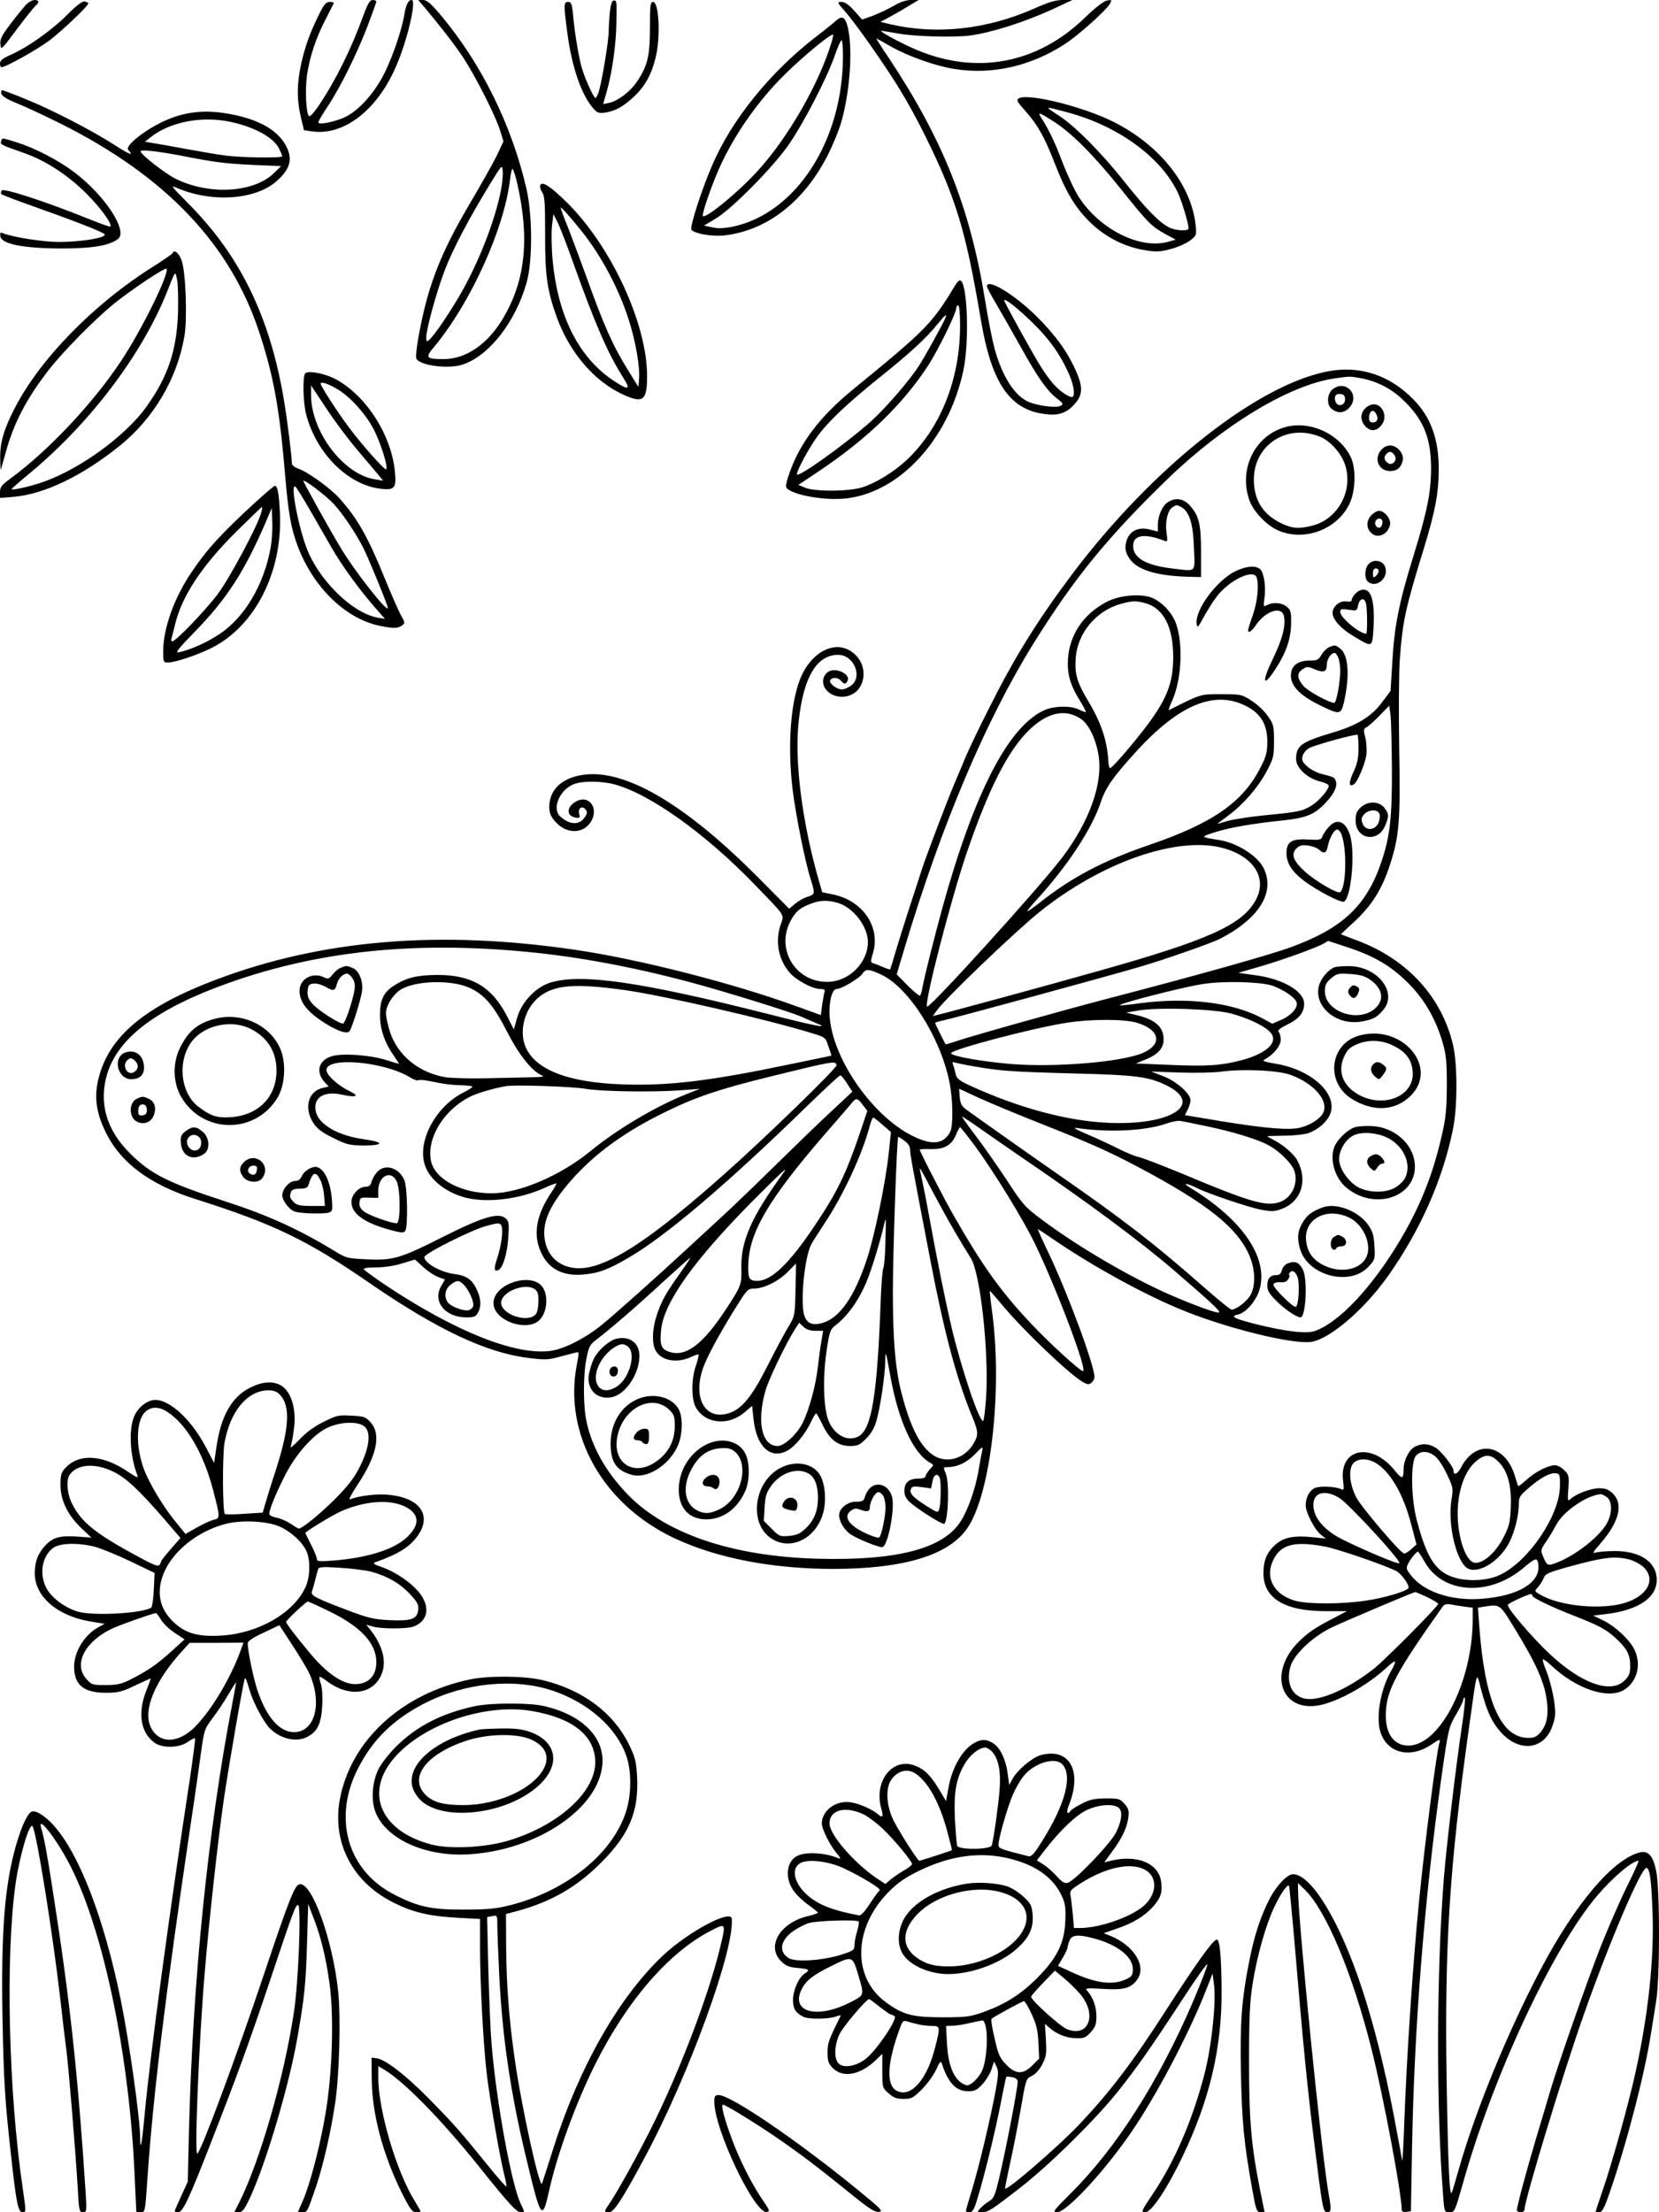 <?xml version="1.0" standalone="no"?>
<!DOCTYPE svg PUBLIC "-//W3C//DTD SVG 20010904//EN"
 "http://www.w3.org/TR/2001/REC-SVG-20010904/DTD/svg10.dtd">
<svg version="1.0" xmlns="http://www.w3.org/2000/svg"
 width="864pt" height="1152pt" viewBox="0 0 864 1152"
 preserveAspectRatio="xMidYMid meet">

<g transform="translate(0,1152) scale(0.1,-0.1)"
fill="#000000" stroke="none">
<path d="M133 11493 c-14 -16 -50 -60 -80 -100 -44 -58 -54 -78 -51 -104 3
-32 5 -30 85 78 46 61 90 116 98 123 21 17 19 30 -5 30 -12 0 -33 -12 -47 -27z"/>
<path d="M350 11443 c-82 -82 -204 -168 -293 -208 -42 -18 -57 -30 -57 -45 0
-11 3 -20 7 -20 23 0 184 90 250 139 68 52 203 180 203 194 0 2 -8 7 -18 9
-12 4 -41 -18 -92 -69z"/>
<path d="M1892 11438 c-64 -176 -145 -339 -234 -471 -22 -32 -43 -55 -48 -52
-16 10 -22 134 -11 215 15 98 46 191 97 290 21 41 40 78 42 83 2 4 -7 7 -20 7
-20 0 -30 -12 -55 -62 -48 -97 -73 -166 -94 -258 -23 -106 -24 -185 -3 -277
l17 -71 41 -6 c167 -25 344 113 441 344 59 138 105 340 79 340 -18 0 -30 -25
-39 -80 -15 -90 -75 -257 -121 -335 -60 -102 -136 -177 -206 -203 -59 -22
-120 -32 -120 -19 -1 5 22 43 50 85 66 100 153 276 208 421 24 63 44 119 44
123 0 4 -9 8 -19 8 -15 0 -26 -19 -49 -82z"/>
<path d="M2210 11483 c101 -122 159 -197 206 -268 63 -98 166 -300 189 -376
l17 -55 -35 -75 c-20 -40 -81 -149 -136 -242 -118 -199 -181 -339 -227 -502
-35 -128 -65 -297 -55 -314 23 -36 170 -54 242 -29 136 46 272 219 331 424 32
111 32 353 -1 494 -76 328 -233 647 -443 898 -53 63 -75 82 -94 82 l-26 0 32
-37z m400 -948 c-29 -153 -106 -354 -197 -520 -57 -103 -150 -242 -178 -265
-13 -11 -15 -9 -15 13 0 45 57 250 99 357 43 110 124 263 232 440 63 103 64
104 67 70 2 -19 -2 -62 -8 -95z m83 33 c66 -288 44 -506 -71 -702 -80 -137
-194 -216 -312 -216 -93 0 -97 7 -48 65 189 228 363 611 394 868 3 31 9 57 13
57 4 0 15 -33 24 -72z"/>
<path d="M3176 11457 c-3 -33 -6 -79 -6 -102 0 -46 -33 -246 -50 -307 -6 -21
-15 -38 -19 -38 -9 0 -52 94 -69 150 -16 49 -40 192 -47 278 -6 62 -10 72 -26
72 -24 0 -24 -12 -4 -164 23 -173 71 -314 131 -386 25 -29 31 -31 67 -26 54 9
92 30 150 84 57 54 91 116 112 204 26 109 17 288 -14 288 -14 0 -16 -17 -16
-132 0 -148 -12 -200 -67 -282 -34 -52 -101 -103 -147 -112 l-30 -6 19 66 c28
98 49 248 50 356 2 122 2 117 -14 117 -9 0 -15 -19 -20 -60z"/>
<path d="M4655 11490 c-27 -16 -76 -39 -107 -51 l-58 -21 -41 46 c-28 31 -49
46 -66 46 -25 0 -24 -2 20 -52 58 -66 217 -293 291 -417 76 -124 178 -330 233
-466 80 -199 121 -363 183 -730 52 -306 142 -446 306 -477 86 -16 131 -5 176
43 48 50 50 93 9 183 -45 99 -106 183 -205 281 -115 113 -256 198 -256 154 0
-6 22 -48 49 -93 26 -44 83 -144 126 -221 88 -159 139 -232 191 -271 31 -24
33 -29 18 -37 -21 -12 -112 -2 -164 19 -74 30 -139 130 -180 277 -11 40 -34
154 -50 255 -78 481 -219 835 -501 1260 -38 56 -67 102 -65 102 1 0 37 -20 79
-44 87 -49 230 -100 327 -115 194 -32 398 14 575 129 75 49 218 178 237 213 9
18 8 19 -18 14 -18 -4 -62 -39 -114 -89 -247 -240 -564 -300 -878 -167 -79 33
-198 98 -182 99 3 0 43 -7 90 -15 85 -15 290 -21 371 -10 113 15 282 69 429
136 l105 49 -50 0 c-37 0 -74 -11 -150 -45 -244 -108 -507 -137 -745 -82 l-55
13 40 21 c22 12 67 37 99 57 l60 36 -40 0 c-25 0 -57 -11 -89 -30z m671 -1602
c121 -110 182 -189 236 -304 27 -58 39 -117 25 -130 -9 -9 -60 22 -93 58 -18
18 -49 60 -70 93 -41 64 -194 341 -194 350 0 12 40 -17 96 -67z"/>
<path d="M4355 11413 c-11 -10 -60 -50 -110 -88 -237 -184 -436 -431 -537
-668 -56 -130 -117 -321 -107 -334 18 -20 107 -36 171 -29 225 26 418 177 543
426 23 47 52 117 64 156 46 156 63 374 38 494 -13 60 -30 72 -62 43z m-40
-161 c-72 -206 -218 -454 -362 -614 -104 -117 -293 -271 -293 -240 0 24 46
155 84 242 78 176 206 359 348 497 100 98 242 214 247 202 2 -6 -9 -45 -24
-87z m75 -24 c0 -442 -246 -821 -577 -889 -41 -8 -74 -10 -103 -3 l-44 9 65
39 c85 53 286 256 372 376 77 109 201 347 243 467 16 46 32 83 37 83 4 0 7
-37 7 -82z"/>
<path d="M7 11032 c3 -13 33 -31 86 -52 45 -18 147 -66 227 -106 544 -273 880
-627 1030 -1084 75 -226 106 -400 135 -745 17 -199 30 -273 65 -368 81 -215
249 -379 428 -416 69 -14 94 -14 116 2 16 12 16 15 -8 57 -13 25 -49 107 -80
183 -90 222 -144 317 -239 423 -48 53 -166 138 -217 155 -16 6 -30 17 -30 25
0 37 -23 220 -41 329 -73 437 -230 758 -505 1032 -80 80 -87 90 -56 76 182
-80 413 -65 524 35 70 63 83 113 49 180 -46 90 -158 149 -329 174 -119 17
-222 1 -327 -52 -99 -50 -186 -123 -167 -141 33 -34 4 -23 -70 25 -112 73
-328 185 -465 240 -61 25 -116 46 -121 46 -6 0 -8 -8 -5 -18z m1195 -147 c123
-26 225 -82 252 -140 9 -18 16 -36 16 -39 0 -10 -227 -7 -303 5 -40 5 -130 21
-202 34 -71 13 -148 27 -170 30 l-40 7 25 20 c102 83 269 116 422 83z m-262
-175 c176 -35 234 -42 380 -49 l144 -6 -38 -37 c-106 -103 -340 -115 -513 -28
-54 27 -174 121 -181 141 -5 12 87 2 208 -21z m798 -1814 c47 -51 116 -154
155 -231 30 -60 127 -298 127 -311 -1 -27 -171 189 -242 307 -54 88 -198 347
-198 355 0 12 119 -78 158 -120z m-123 -33 c37 -65 88 -154 113 -197 53 -92
141 -213 221 -305 l56 -64 -40 7 c-132 25 -306 196 -369 364 -45 121 -85 335
-58 318 5 -3 40 -59 77 -123z"/>
<path d="M5306 11008 c-14 -8 -9 -18 34 -66 65 -73 100 -136 154 -275 57 -147
106 -229 182 -303 76 -76 179 -129 282 -146 64 -11 82 -10 138 5 36 9 81 29
101 44 34 26 35 29 30 79 -22 210 -185 417 -427 539 -157 79 -444 151 -494
123z m253 -73 c270 -72 497 -241 580 -429 20 -47 51 -152 51 -175 0 -16 -67
-13 -102 5 -52 27 -117 93 -233 239 -121 152 -259 291 -342 344 -76 49 -77 49
46 16z m-68 -50 c93 -60 210 -178 351 -355 135 -169 155 -189 227 -229 l54
-29 -39 -11 c-146 -41 -356 64 -465 232 -21 32 -59 113 -85 180 -42 111 -71
171 -112 235 -20 31 -10 28 69 -23z"/>
<path d="M6 10785 c-6 -17 -3 -19 117 -61 114 -40 229 -114 328 -213 78 -78
144 -171 120 -171 -5 0 -60 20 -122 45 -213 86 -432 157 -440 143 -5 -7 -5
-16 -1 -20 4 -3 79 -32 167 -63 212 -75 363 -134 370 -145 11 -18 -121 -40
-239 -40 -81 0 -239 25 -289 45 -16 7 -18 4 -15 -16 5 -39 116 -62 313 -63
164 0 251 14 299 49 55 41 -68 228 -227 348 -85 64 -205 126 -301 156 -81 25
-73 24 -80 6z"/>
<path d="M2814 10556 c-3 -8 1 -25 10 -38 13 -19 15 -59 15 -218 -1 -215 11
-294 61 -433 68 -186 198 -336 348 -403 102 -46 122 -29 122 98 0 271 -186
674 -416 902 -85 84 -131 115 -140 92z m220 -246 c100 -127 189 -294 240 -454
36 -110 60 -248 54 -311 l-3 -40 -56 90 c-78 126 -125 231 -221 500 -28 77
-68 184 -89 238 -22 53 -39 101 -39 105 0 8 53 -51 114 -128z m-50 -155 c116
-325 183 -478 262 -602 39 -61 29 -67 -39 -23 -188 119 -301 337 -329 636 -6
66 -7 147 -3 180 l7 59 23 -45 c12 -25 48 -117 79 -205z"/>
<path d="M899 10202 c-2 -5 -49 -37 -104 -72 -307 -193 -587 -480 -718 -735
-57 -110 -77 -179 -76 -259 0 -39 2 -66 4 -61 1 6 13 46 25 90 43 156 110 282
225 430 75 96 235 258 333 339 95 77 276 198 280 186 11 -32 -134 -326 -241
-485 -145 -218 -379 -466 -574 -608 -44 -32 -53 -44 -53 -69 l0 -31 73 6 c159
14 358 110 551 266 176 142 298 348 336 568 16 87 8 328 -13 393 -13 41 -40
64 -48 42z m28 -312 c-7 -196 -52 -330 -163 -486 -113 -160 -369 -342 -564
-402 -67 -21 -140 -36 -140 -29 0 2 48 44 106 92 310 260 577 615 705 938 45
113 41 107 51 62 5 -22 7 -101 5 -175z"/>
<path d="M4977 10038 c-125 -206 -148 -230 -537 -548 -168 -138 -271 -272
-327 -429 -13 -35 -22 -70 -19 -77 14 -36 180 -70 296 -61 286 22 549 302 627
667 33 155 21 470 -18 470 -4 0 -15 -10 -22 -22z m23 -215 c0 -280 -104 -538
-283 -703 -64 -59 -159 -117 -227 -138 -71 -22 -249 -23 -299 -1 l-33 14 103
69 c254 169 442 351 575 556 50 78 144 269 144 295 0 8 5 15 10 15 6 0 10 -42
10 -107z m-77 40 c-11 -28 -101 -191 -136 -246 -52 -81 -177 -225 -253 -293
-139 -123 -384 -297 -384 -274 0 20 62 135 105 195 57 79 158 175 335 317 151
121 233 196 295 273 40 49 48 54 38 28z"/>
<path d="M6938 9590 c-371 -57 -933 -498 -1358 -1065 -183 -245 -297 -429
-430 -695 -49 -96 -100 -204 -116 -240 -15 -36 -42 -101 -61 -145 -40 -94
-147 -376 -173 -455 -9 -30 -39 -120 -65 -200 -26 -80 -58 -183 -72 -230 -13
-46 -26 -86 -27 -88 -2 -1 -19 4 -37 12 -19 8 -41 17 -51 20 -15 4 -15 9 -1
55 39 135 -54 271 -208 303 l-57 12 -16 55 c-89 309 -130 631 -106 839 25 227
94 342 205 342 81 0 129 -112 69 -159 -15 -12 -37 -21 -49 -21 -29 0 -70 33
-61 48 10 17 41 15 56 -3 16 -20 26 -19 35 2 13 35 -65 69 -101 45 -27 -18
-35 -51 -20 -81 26 -49 99 -65 152 -32 57 35 69 127 23 185 -81 103 -222 59
-293 -89 -58 -124 -77 -366 -47 -605 16 -127 64 -366 91 -452 26 -83 26 -85
-15 -98 -20 -6 -49 -23 -65 -37 l-30 -25 -158 159 c-367 370 -670 554 -887
541 -115 -8 -188 -60 -202 -142 -8 -49 2 -79 38 -114 61 -60 148 -51 182 19
32 66 -17 128 -78 98 -56 -28 -59 -79 -5 -87 20 -3 22 0 16 21 -7 29 16 44 34
21 10 -11 9 -19 -4 -39 -28 -43 -77 -42 -128 3 -45 39 -5 138 69 168 42 18
143 18 211 0 185 -49 474 -255 732 -522 166 -172 154 -154 136 -208 -30 -87
-13 -179 44 -248 34 -41 120 -88 162 -88 18 0 26 -4 23 -12 -3 -7 -8 -38 -13
-69 l-7 -55 -130 47 c-331 120 -820 245 -1150 293 -706 104 -1316 53 -1866
-154 -375 -141 -560 -296 -615 -513 -25 -95 -14 -179 35 -280 78 -162 232
-277 472 -352 403 -128 579 -212 909 -440 348 -239 603 -359 819 -386 86 -11
105 -11 162 5 35 9 73 19 85 22 21 6 21 5 8 -63 -70 -363 136 -729 510 -904
223 -104 511 -159 828 -159 369 1 601 72 697 214 123 182 184 728 126 1139 -7
50 -11 93 -10 95 1 1 30 -32 64 -73 113 -136 356 -367 424 -404 21 -11 29 -12
42 -1 8 7 15 20 15 29 0 61 -140 439 -240 648 -32 67 -57 123 -55 123 1 0 45
-29 96 -64 192 -130 445 -270 639 -351 229 -97 586 -186 687 -173 98 14 278
168 403 345 168 238 284 501 337 763 24 117 24 339 0 440 -58 245 -233 439
-485 537 l-99 38 74 69 c88 82 141 167 182 293 48 148 55 228 48 603 -3 184
-2 393 3 464 15 202 27 261 129 592 56 185 73 274 74 394 1 163 -41 280 -137
375 -118 118 -263 168 -418 145z m152 -40 c79 -15 153 -52 211 -107 111 -103
151 -200 152 -358 0 -128 -19 -224 -93 -464 -74 -239 -99 -364 -109 -552 l-9
-147 -42 -56 c-56 -77 -131 -123 -260 -161 -164 -49 -190 -68 -190 -138 0 -45
57 -99 123 -116 26 -6 47 -16 47 -23 0 -20 -50 -78 -88 -102 -49 -30 -65 -34
-240 -51 -82 -8 -171 -22 -198 -30 -27 -8 -51 -15 -53 -15 -2 0 23 19 56 43
79 59 154 145 200 231 35 66 38 77 38 156 0 79 -2 88 -32 131 -18 26 -56 62
-85 80 -51 33 -55 34 -158 34 -111 0 -104 2 -272 -83 -4 -2 3 20 17 50 48 107
58 292 20 400 -19 55 -72 112 -123 134 -59 25 -174 15 -242 -22 -118 -63 -189
-169 -198 -294 -5 -79 11 -137 63 -220 18 -30 32 -56 30 -58 -2 -2 -17 4 -34
12 -44 23 -135 21 -188 -5 -185 -89 -360 -432 -523 -1019 -50 -184 -94 -359
-106 -423 -3 -20 -9 -39 -13 -42 -4 -2 -33 22 -64 53 l-57 58 40 134 c193 644
424 1189 673 1590 214 343 384 551 698 856 293 283 635 489 867 523 81 12 84
12 142 1z m-1125 -1171 c95 -26 145 -124 145 -280 0 -118 -25 -196 -100 -306
-56 -84 -215 -273 -229 -273 -4 0 -8 17 -9 38 -6 107 -38 201 -108 317 -55 93
-67 134 -62 213 7 133 106 253 238 288 58 16 76 16 125 3z m529 -538 c73 -38
106 -95 106 -182 0 -56 -5 -77 -35 -135 -91 -181 -249 -291 -580 -404 -240
-82 -406 -170 -572 -302 -35 -27 -63 -47 -63 -43 0 3 19 27 43 53 166 181 294
375 341 518 24 72 64 130 182 259 226 248 413 324 578 236z m755 -326 c1 -253
-10 -350 -54 -481 -77 -229 -200 -346 -468 -445 -108 -40 -466 -141 -957 -269
-263 -69 -732 -201 -799 -225 -24 -8 -45 -14 -46 -13 -5 6 -55 107 -55 111 0
3 15 7 33 11 51 10 844 226 1032 281 130 38 373 123 418 146 205 105 291 244
227 370 -32 63 -137 129 -227 144 -105 17 -104 16 -23 42 77 24 189 44 363 62
114 13 156 31 215 95 42 46 59 84 48 111 -6 17 -10 19 -74 35 -23 6 -57 23
-74 39 -25 22 -30 33 -24 54 3 15 19 33 35 42 37 18 244 75 251 68 3 -2 5 -35
5 -71 0 -51 -7 -81 -27 -124 -25 -54 -24 -79 3 -62 18 10 58 105 65 152 3 23
1 63 -5 89 -11 42 -10 48 6 56 10 5 41 33 68 61 l50 51 7 -50 c3 -27 6 -153 7
-280z m-1625 265 c45 -27 84 -107 98 -198 21 -144 -48 -338 -186 -522 -114
-153 -696 -794 -708 -782 -16 16 123 555 207 802 113 330 211 524 319 633 96
95 188 118 270 67z m741 -675 c168 -44 240 -162 171 -279 -73 -125 -251 -204
-821 -364 -247 -70 -773 -213 -828 -226 l-29 -7 21 29 c44 63 408 411 536 514
322 258 712 394 950 333z m-2001 -287 c80 -24 156 -123 156 -203 0 -108 -98
-206 -208 -208 -166 -3 -272 165 -197 313 27 53 52 74 113 96 47 17 84 17 136
2z m2645 -228 c155 -50 246 -106 341 -206 75 -80 129 -177 162 -289 20 -68 23
-102 23 -230 -1 -128 -5 -168 -29 -270 -47 -200 -110 -357 -214 -533 -146
-245 -317 -428 -444 -473 -45 -16 -153 -3 -313 37 -112 29 -131 39 -86 49 40
9 95 73 111 131 46 164 -87 361 -360 528 -46 28 -22 27 34 -1 55 -28 274 -102
336 -113 54 -10 70 -9 106 5 101 38 136 147 81 251 -18 34 -72 81 -124 108
-18 9 -33 18 -33 19 0 1 39 2 88 3 48 0 104 6 125 13 50 17 96 57 114 98 43
105 -95 233 -285 264 -58 10 -70 14 -56 22 45 23 84 71 84 102 0 17 -5 36 -11
42 -7 7 6 18 44 37 61 29 88 62 89 107 2 66 -110 132 -257 151 l-86 12 124 36
c121 36 297 100 327 120 8 5 16 10 17 10 0 0 42 -13 92 -30z m-4272 -26 c268
-25 554 -78 858 -159 172 -46 525 -155 580 -180 17 -8 48 -21 69 -30 86 -34
17 -22 -245 45 -657 166 -968 212 -1130 164 -78 -23 -152 -101 -176 -184 l-17
-61 -39 76 c-78 148 -183 209 -362 208 -107 -1 -161 -15 -227 -58 -50 -33 -69
-73 -69 -146 -1 -73 22 -144 67 -209 19 -28 33 -50 32 -50 -2 0 -32 9 -67 20
-82 26 -222 36 -279 21 -73 -20 -91 -83 -40 -138 l20 -21 -30 -7 c-77 -16
-101 -105 -50 -183 21 -31 46 -50 104 -78 69 -35 85 -38 157 -39 107 0 110 17
5 32 -139 19 -241 78 -254 148 -13 71 45 106 140 84 74 -16 91 -7 35 20 -59
28 -119 83 -119 109 0 71 302 44 437 -39 18 -11 37 -18 43 -14 6 4 42 -1 80
-9 39 -9 99 -17 135 -17 36 -1 65 -4 65 -8 0 -4 -19 -16 -42 -28 -143 -69
-242 -246 -208 -371 21 -79 105 -149 212 -178 114 -30 285 -9 416 51 30 14 57
24 59 22 2 -2 -9 -21 -23 -43 -71 -103 -94 -196 -70 -279 33 -111 112 -163
234 -152 80 7 131 26 238 89 194 113 518 389 930 791 89 86 165 157 170 157 5
0 21 -19 36 -43 l27 -42 -107 -100 c-59 -54 -197 -188 -307 -296 -110 -108
-231 -224 -270 -259 -38 -35 -119 -110 -180 -166 -168 -155 -363 -329 -437
-390 -89 -73 -201 -130 -273 -139 -184 -23 -498 103 -862 346 -56 38 -104 73
-108 79 -4 6 18 10 63 10 42 0 96 8 137 21 l66 20 43 -39 c24 -22 59 -45 78
-52 l35 -13 -19 -34 c-47 -79 19 -163 130 -163 42 0 50 3 62 26 18 33 15 76
-10 125 -25 49 -53 67 -116 75 -72 10 -154 57 -154 88 0 18 249 143 323 162
59 16 69 17 77 4 12 -19 3 -100 -20 -170 -19 -58 -18 -73 5 -64 23 9 47 85 52
170 5 67 3 83 -11 97 -37 36 -117 13 -337 -98 -214 -108 -252 -119 -388 -113
-103 5 -108 6 -171 45 -181 110 -343 184 -555 253 -308 100 -397 144 -505 251
-126 123 -167 266 -122 416 58 191 262 343 637 476 465 164 958 216 1542 161z
m1852 -119 c143 -67 307 -324 355 -557 19 -89 21 -229 5 -261 -34 -66 -95 -73
-197 -22 -220 110 -432 427 -432 646 0 69 16 119 38 119 25 0 120 57 134 80
17 26 32 25 97 -5z m-2144 -69 c78 -35 126 -92 196 -229 62 -121 130 -206 181
-227 17 -6 2 -9 -57 -10 -44 -1 -150 -3 -235 -5 -85 -2 -179 1 -208 5 -140 23
-250 113 -291 236 -11 35 -21 79 -21 98 0 36 31 89 70 118 69 51 267 59 365
14z m4185 10 c59 -22 117 -62 123 -87 7 -27 -29 -68 -81 -90 l-46 -20 -55 30
c-154 81 -385 109 -631 77 -58 -8 -106 -13 -108 -11 -9 8 316 92 428 110 110
18 308 13 370 -9z m-3375 -22 c198 -28 731 -150 973 -224 69 -21 71 -22 86
-68 9 -25 16 -46 16 -48 0 -1 -12 -4 -27 -7 -16 -3 -104 -22 -198 -41 -413
-86 -625 -111 -859 -103 -305 10 -480 85 -517 219 -22 84 13 187 83 240 79 60
187 68 443 32z m3157 -122 c81 -22 159 -57 196 -90 58 -51 0 -114 -138 -152
-109 -29 -186 -34 -386 -25 l-169 7 45 18 c69 27 100 60 100 107 0 66 -43 104
-145 128 l-50 12 65 11 c107 18 391 8 482 -16z m-491 -48 c121 -36 135 -113
29 -158 -113 -47 -453 -75 -682 -57 -153 13 -309 40 -315 56 -6 18 427 132
602 159 128 20 299 20 366 0z m-1564 -220 c5 -14 -379 -386 -587 -570 -357
-317 -562 -456 -708 -484 -109 -20 -197 30 -221 126 -24 95 14 189 128 321
123 142 283 259 495 362 161 79 280 119 548 185 333 82 338 82 345 60z m721
-8 c135 -23 185 -27 517 -36 324 -8 388 -17 480 -62 198 -98 24 -210 -304
-195 -211 9 -468 78 -722 195 -54 25 -67 36 -72 59 -3 15 -9 37 -13 47 -6 16
-4 18 9 13 10 -3 56 -13 105 -21z m1645 -44 c115 -42 193 -128 171 -190 -11
-32 -62 -68 -118 -83 -57 -16 -177 -6 -408 31 l-197 33 14 28 c8 15 15 38 15
50 0 34 -76 101 -145 126 l-60 23 145 -5 c80 -3 177 -1 215 4 118 16 301 8
368 -17z m-3673 -72 c78 -14 344 -18 490 -8 l105 8 -71 -28 c-162 -65 -358
-181 -501 -298 -153 -125 -364 -216 -508 -218 -161 -2 -303 74 -321 171 -22
117 67 262 202 331 39 20 126 45 189 56 50 8 346 -2 415 -14z m2041 -44 c52
-24 204 -88 339 -141 290 -115 375 -155 575 -264 291 -160 431 -274 493 -400
40 -80 45 -175 12 -229 -19 -31 -73 -72 -96 -72 -6 0 -74 55 -151 123 -250
220 -416 348 -746 577 -140 97 -440 309 -489 345 -20 15 -27 31 -30 63 -2 23
-3 42 -2 42 1 0 43 -20 95 -44z m-596 -42 l22 -29 -37 -110 c-73 -217 -121
-315 -238 -489 -132 -197 -225 -286 -298 -286 -42 0 -49 12 -47 82 3 169 105
342 399 682 71 81 136 157 144 167 19 23 28 20 55 -17z m810 -260 c357 -243
630 -445 811 -601 190 -164 240 -210 233 -217 -7 -8 -133 38 -259 93 -204 90
-476 249 -659 386 -94 70 -104 81 -186 207 -48 73 -121 177 -161 230 -41 54
-74 100 -74 103 0 2 37 -21 83 -54 45 -32 141 -98 212 -147z m-708 158 l43
-37 -11 -105 c-15 -149 -74 -437 -115 -559 -65 -197 -143 -306 -233 -331 -49
-13 -77 -2 -91 36 -24 63 -1 305 35 374 7 14 39 63 69 109 99 149 198 363 236
509 6 23 14 42 18 42 4 0 26 -17 49 -38z m1688 -7 c130 -27 257 -65 318 -97
57 -29 124 -95 138 -135 22 -67 -14 -142 -77 -163 -72 -24 -155 0 -514 151
-102 42 -201 80 -220 84 -19 4 -66 23 -105 43 -38 19 -110 53 -160 74 -72 31
-82 38 -50 33 163 -23 352 -14 459 24 28 10 60 16 71 14 11 -1 74 -14 140 -28z
m-1210 -99 c97 -131 257 -391 316 -515 116 -241 274 -661 249 -661 -15 0 -175
146 -269 246 -154 163 -249 294 -395 548 -51 87 -186 349 -186 359 0 3 26 4
58 3 71 -1 108 20 131 75 9 21 18 39 21 39 3 0 36 -42 75 -94z m-364 23 c19
-14 29 -29 29 -47 0 -25 9 -73 105 -573 73 -381 136 -617 219 -818 33 -80 33
-97 0 -148 -47 -72 -139 -95 -205 -50 -67 45 -119 147 -164 323 -32 122 -45
278 -45 524 0 205 21 810 28 810 2 0 17 -9 33 -21z m192 -349 c43 -80 115
-203 152 -260 50 -76 95 -481 81 -722 -5 -71 -12 -128 -16 -128 -22 0 -114
276 -165 490 -33 143 -74 346 -115 570 -11 63 -27 145 -35 182 -8 37 -15 70
-15 74 0 4 16 -24 36 -62 20 -38 54 -103 77 -144z m-824 181 c-168 -231 -223
-358 -218 -501 2 -78 -2 -89 -81 -209 -119 -181 -206 -247 -290 -222 -47 14
-55 35 -47 117 15 142 170 360 479 672 155 155 187 184 157 143z m532 -363
c-1 -68 -7 -127 -11 -133 -4 -5 -11 -89 -14 -185 -18 -480 -47 -653 -115 -690
-56 -30 -125 6 -156 82 -26 63 -31 219 -11 358 15 103 20 117 43 135 66 50
124 130 167 233 23 54 73 216 90 295 4 15 7 27 9 27 1 0 0 -55 -2 -122z
m-1067 -155 c-75 -105 -99 -147 -123 -220 -24 -70 -27 -146 -8 -183 28 -57
115 -72 191 -34 16 8 31 12 34 10 2 -3 -4 -29 -14 -58 -24 -69 -24 -172 -1
-215 47 -87 169 -101 254 -28 l40 34 7 -67 c15 -144 87 -213 175 -167 39 20
93 85 122 145 13 28 26 50 29 50 3 0 19 -28 35 -62 37 -76 79 -108 143 -108
38 0 50 5 82 38 25 24 44 56 54 92 19 62 46 242 46 309 0 24 2 42 4 40 2 -2
11 -47 20 -99 42 -243 120 -417 211 -468 19 -10 19 -11 -3 -34 -12 -14 -22
-30 -22 -36 0 -7 -16 -12 -39 -12 -48 0 -71 -21 -71 -64 0 -22 8 -40 28 -58
37 -35 173 -121 180 -113 21 21 27 213 8 260 -14 34 -14 35 7 35 52 0 101 23
144 67 37 39 43 42 39 22 -3 -13 -13 -64 -21 -113 -17 -93 -53 -197 -91 -257
-89 -143 -331 -207 -744 -196 -454 12 -806 134 -1003 347 -105 113 -171 231
-201 360 -19 80 -20 241 -2 335 12 60 18 73 47 95 74 56 212 175 346 299 79
72 145 131 147 131 3 0 -20 -35 -50 -77z m599 -90 c-3 -134 -4 -137 -37 -192
-19 -31 -67 -121 -107 -200 -83 -165 -137 -231 -206 -251 -129 -39 -192 96
-122 260 28 66 81 162 162 293 58 93 62 97 96 97 50 0 129 40 176 89 21 22 40
41 40 41 1 0 0 -61 -2 -137z m-1725 24 c27 -29 53 -92 46 -110 -3 -8 -13 -17
-23 -20 -25 -6 -93 19 -108 40 -22 29 -16 70 13 92 34 27 46 26 72 -2z m1829
-237 l40 0 -8 -47 c-5 -27 -14 -91 -20 -143 -10 -94 -45 -222 -79 -290 -30
-60 -96 -120 -130 -120 -83 0 -110 126 -63 290 16 56 105 242 150 313 l25 39
22 -21 c15 -14 35 -21 63 -21z m647 -766 c8 -20 6 -132 -2 -161 -7 -22 -8 -22
-67 15 -71 45 -90 66 -81 88 5 14 15 15 56 10 l49 -7 7 36 c6 36 27 47 38 19z"/>
<path d="M6939 9492 c-26 -22 -31 -75 -8 -97 29 -28 66 -29 93 -1 65 64 -14
155 -85 98z m66 -52 c0 -33 -40 -41 -50 -11 -9 28 2 43 28 39 16 -2 22 -10 22
-28z"/>
<path d="M7140 9412 c-29 -9 -50 -36 -50 -64 0 -33 31 -68 60 -68 29 0 60 35
60 68 0 44 -34 76 -70 64z m28 -49 c13 -24 4 -43 -19 -43 -13 0 -19 7 -19 23
0 39 23 50 38 20z"/>
<path d="M6711 9300 c-167 -35 -263 -213 -205 -383 20 -59 89 -132 150 -159
139 -61 314 7 375 145 28 64 31 172 7 229 -52 119 -198 194 -327 168z m165
-55 c52 -21 110 -86 129 -145 44 -133 -35 -282 -169 -317 -71 -18 -104 -16
-161 11 -97 46 -145 121 -145 229 0 181 175 294 346 222z"/>
<path d="M7190 9173 c-36 -46 -8 -106 50 -106 35 0 56 17 65 53 9 36 -27 80
-65 80 -19 0 -36 -9 -50 -27z m74 -26 c16 -25 -16 -56 -38 -37 -19 15 -20 32
-4 48 15 15 28 11 42 -11z"/>
<path d="M6081 8904 c-29 -20 -51 -72 -51 -118 l0 -34 -36 9 c-70 20 -120 -9
-131 -74 -4 -26 0 -45 16 -71 38 -61 135 -93 296 -99 l80 -2 0 130 c0 145 -10
188 -57 241 -34 39 -77 45 -117 18z m70 -24 c43 -23 63 -87 67 -212 5 -136 18
-124 -123 -107 -135 17 -201 59 -193 126 5 48 65 55 162 17 17 -6 18 -3 11 44
-8 58 7 116 33 132 21 12 20 12 43 0z"/>
<path d="M7142 8837 c-58 -61 19 -146 78 -87 11 11 20 31 20 45 0 29 -32 65
-58 65 -10 0 -28 -10 -40 -23z m58 -36 c0 -11 -5 -23 -11 -27 -15 -9 -33 12
-26 30 9 23 37 20 37 -3z"/>
<path d="M7127 8582 c-21 -23 -22 -75 -3 -91 44 -37 110 20 90 76 -12 35 -61
44 -87 15z m53 -36 c0 -7 -7 -19 -15 -26 -13 -11 -15 -8 -15 14 0 16 5 26 15
26 8 0 15 -6 15 -14z"/>
<path d="M6433 8545 c-98 -49 -209 -200 -201 -272 3 -26 6 -23 36 32 18 33 49
83 70 110 63 83 189 144 206 99 14 -36 5 -127 -19 -196 -14 -39 -25 -75 -25
-80 0 -18 19 -6 43 30 49 70 130 97 143 46 12 -48 -6 -119 -56 -223 -59 -121
-54 -155 8 -62 59 89 85 163 86 244 1 61 -2 71 -23 88 -26 21 -72 25 -102 8
-19 -10 -20 -8 -14 35 9 58 -2 131 -21 151 -23 22 -73 18 -131 -10z"/>
<path d="M7060 8430 c-11 -11 -20 -26 -20 -33 0 -9 -9 -12 -29 -9 -34 5 -71
-26 -71 -60 0 -33 43 -82 108 -120 101 -61 98 -62 105 39 6 94 -2 163 -23 188
-17 21 -46 19 -70 -5z m54 -52 c7 -29 8 -158 1 -158 -35 0 -135 84 -135 113 0
16 5 17 44 12 42 -7 43 -6 49 24 8 36 32 41 41 9z"/>
<path d="M6922 8150 c-12 -5 -30 -23 -40 -40 -15 -26 -22 -30 -62 -30 -54 0
-86 -20 -95 -58 -13 -63 34 -119 150 -175 101 -50 109 -49 124 15 32 141 24
251 -22 283 -24 17 -24 17 -55 5z m48 -56 c6 -14 10 -44 10 -66 0 -59 -20
-168 -31 -168 -27 0 -138 61 -162 89 -33 40 -34 66 -3 86 22 15 27 15 62 0 48
-20 64 -14 64 24 0 29 22 61 41 61 5 0 14 -12 19 -26z"/>
<path d="M7086 7315 c-20 -19 -26 -33 -26 -68 0 -98 117 -118 154 -26 21 51
20 61 -5 93 -28 35 -85 36 -123 1z m99 -35 c3 -11 0 -32 -7 -47 -19 -39 -68
-40 -82 -1 -8 22 -6 32 9 48 24 26 72 27 80 0z"/>
<path d="M6917 7210 c-14 -16 -28 -38 -31 -48 -5 -15 -15 -17 -71 -14 -87 6
-115 -11 -115 -70 0 -53 27 -96 93 -146 63 -48 193 -116 207 -107 37 23 58
250 32 342 -23 78 -71 96 -115 43z m71 -40 c28 -79 22 -277 -9 -296 -15 -9
-130 59 -184 108 -60 55 -73 90 -43 120 16 16 29 19 60 15 22 -3 47 -12 57
-21 26 -24 39 -20 46 17 10 46 33 87 49 87 8 0 19 -13 24 -30z"/>
<path d="M6950 6483 c-31 -11 -71 -58 -81 -96 -29 -109 93 -211 225 -186 59
11 77 21 110 60 78 92 -33 230 -183 228 -31 0 -63 -3 -71 -6z m183 -63 c68
-46 79 -106 29 -151 -87 -78 -262 -18 -262 89 0 33 6 45 32 67 29 25 38 27 99
23 50 -3 75 -10 102 -28z"/>
<path d="M7029 6374 c-9 -11 -10 -20 -3 -32 17 -26 33 -25 46 3 10 22 9 28 -3
36 -19 12 -25 11 -40 -7z"/>
<path d="M7071 6125 c-146 -46 -167 -241 -33 -326 112 -71 228 -65 309 15 151
152 -52 381 -276 311z m187 -51 c64 -32 94 -72 99 -133 12 -123 -140 -193
-273 -126 -87 44 -120 121 -85 200 16 36 29 50 63 65 62 28 132 26 196 -6z"/>
<path d="M7152 5978 c-18 -18 -15 -43 9 -64 20 -18 21 -18 40 6 23 31 24 39 2
56 -22 17 -36 17 -51 2z"/>
<path d="M7056 5650 c-34 -11 -82 -54 -102 -92 -33 -63 -6 -169 56 -221 150
-127 374 -48 358 125 -10 103 -106 187 -220 194 -35 2 -76 -1 -92 -6z m170
-55 c84 -42 126 -135 93 -207 -5 -13 -26 -35 -46 -48 -48 -33 -139 -34 -199
-3 -44 24 -89 81 -98 129 -11 51 29 124 79 144 42 18 120 11 171 -15z"/>
<path d="M7138 5499 c-24 -13 -23 -42 1 -63 19 -17 20 -17 33 3 7 12 18 21 25
21 18 0 16 15 -3 34 -18 18 -32 20 -56 5z"/>
<path d="M6890 5233 c-56 -20 -83 -40 -105 -78 -27 -45 -31 -79 -15 -137 40
-143 265 -200 360 -91 31 34 32 39 28 104 -3 56 -9 76 -33 111 -50 71 -165
116 -235 91z m137 -54 c69 -33 115 -129 93 -195 -24 -73 -131 -99 -224 -54
-58 28 -88 69 -94 131 -11 112 108 175 225 118z"/>
<path d="M6948 5079 c-20 -11 -24 -54 -6 -65 6 -4 14 -2 16 4 2 7 15 12 28 12
30 0 33 34 5 50 -23 12 -22 12 -43 -1z"/>
<path d="M6704 4940 c-12 -5 -24 -20 -28 -34 -4 -19 -13 -26 -29 -26 -32 0
-47 -18 -47 -55 0 -24 11 -43 42 -74 45 -47 110 -91 131 -91 28 0 38 200 12
249 -20 39 -41 47 -81 31z m55 -75 c10 -37 4 -142 -10 -150 -12 -8 -122 102
-117 116 3 9 17 13 36 12 23 -2 34 3 42 17 6 11 8 20 5 20 -4 0 -3 5 0 10 13
21 34 9 44 -25z"/>
<path d="M1774 6480 c-12 -4 -31 -20 -42 -35 -17 -22 -24 -24 -41 -16 -60 32
-131 -5 -131 -68 0 -60 40 -111 134 -170 68 -43 116 -57 127 -40 14 22 57 160
64 205 8 54 -15 111 -50 124 -30 12 -33 12 -61 0z m62 -55 c12 -18 14 -36 10
-62 -13 -69 -49 -173 -60 -173 -22 0 -131 70 -159 103 -21 24 -27 40 -25 67 3
30 7 35 31 38 16 2 44 -6 63 -17 41 -24 49 -22 59 16 7 28 31 52 52 53 7 0 20
-11 29 -25z"/>
<path d="M1124 6216 c-95 -23 -147 -68 -190 -160 -36 -78 -32 -177 10 -249
114 -194 389 -194 503 0 38 66 44 178 13 251 -53 123 -200 192 -336 158z m182
-54 c88 -45 134 -119 134 -217 0 -138 -95 -234 -241 -243 -70 -4 -101 6 -166
55 -100 76 -111 259 -21 355 71 75 202 97 294 50z"/>
<path d="M652 6039 c-67 -25 -41 -139 32 -139 44 1 66 21 66 61 0 62 -45 97
-98 78z m53 -45 c19 -19 16 -43 -7 -57 -33 -21 -65 32 -36 61 16 16 23 15 43
-4z"/>
<path d="M712 5798 c-43 -21 -41 -100 3 -120 35 -16 71 -3 85 32 16 39 6 74
-25 88 -30 14 -33 14 -63 0z m53 -58 c0 -18 -6 -26 -22 -28 -18 -3 -23 1 -23
21 0 28 9 39 30 35 9 -2 15 -14 15 -28z"/>
<path d="M966 5629 c-23 -18 -27 -28 -24 -62 5 -69 65 -96 123 -54 30 23 26
84 -9 113 -34 30 -55 30 -90 3z m74 -34 c7 -8 10 -25 6 -40 -9 -35 -52 -35
-68 0 -19 43 32 76 62 40z"/>
<path d="M1272 5470 c-27 -25 -28 -50 -4 -81 24 -28 79 -31 98 -4 49 66 -34
140 -94 85z m66 -42 c-3 -25 -17 -32 -37 -19 -19 12 -6 41 19 41 16 0 21 -5
18 -22z"/>
<path d="M1615 5436 c-17 -7 -36 -25 -43 -40 -8 -18 -19 -26 -36 -26 -29 0
-66 -42 -66 -76 0 -13 13 -38 28 -55 26 -29 35 -32 104 -37 42 -2 89 -1 104 2
26 7 27 8 22 75 -6 74 -31 137 -63 157 -16 10 -26 10 -50 0z m54 -62 c8 -16
17 -53 19 -81 l4 -53 -71 0 c-58 0 -75 4 -91 20 -21 21 -23 29 -14 54 4 11 19
16 45 16 29 0 41 5 45 18 22 70 38 77 63 26z"/>
<path d="M1961 5413 c-12 -14 -24 -37 -27 -50 -4 -16 -13 -23 -31 -23 -34 0
-73 -42 -73 -79 0 -61 68 -110 203 -146 59 -16 70 -16 78 -4 14 23 11 225 -5
263 -28 68 -106 89 -145 39z m104 -43 c21 -40 22 -220 1 -220 -30 0 -145 41
-170 61 -20 15 -26 29 -24 48 3 24 6 26 51 24 l47 -1 0 37 c0 76 64 111 95 51z"/>
<path d="M2679 4845 c-100 -32 -139 -110 -84 -169 52 -56 159 -75 208 -36 50
39 57 148 13 189 -29 27 -82 33 -137 16z m107 -39 c15 -11 19 -26 18 -65 0
-27 -6 -56 -13 -64 -40 -49 -181 -3 -181 59 0 57 125 107 176 70z"/>
<path d="M3212 4549 c-36 -7 -95 -58 -117 -100 -8 -14 -19 -46 -25 -72 -22
-85 33 -148 115 -133 73 14 145 121 145 216 0 66 -50 104 -118 89z m62 -45
c38 -38 3 -160 -58 -202 -98 -67 -153 33 -78 142 28 41 76 76 104 76 9 0 24
-7 32 -16z"/>
<path d="M3181 4396 c-15 -18 -3 -48 18 -44 21 4 27 44 7 51 -8 3 -19 0 -25
-7z"/>
<path d="M3320 4234 c-86 -37 -140 -126 -140 -231 0 -97 29 -140 110 -163 76
-22 187 44 235 141 30 58 34 153 10 200 -34 64 -133 89 -215 53z m165 -55 c26
-26 30 -36 29 -87 0 -69 -27 -127 -81 -171 -126 -104 -256 -21 -214 135 37
139 181 205 266 123z"/>
<path d="M3317 4062 c-23 -25 -21 -42 2 -42 11 0 23 -4 26 -10 3 -5 13 -10 21
-10 10 0 14 12 14 40 0 35 -3 40 -23 40 -13 0 -31 -8 -40 -18z"/>
<path d="M3685 4001 c-90 -42 -150 -136 -150 -238 0 -96 53 -154 142 -155 87
0 162 53 204 147 24 52 25 148 1 195 -32 65 -118 87 -197 51z m148 -46 c71
-72 22 -242 -85 -294 -52 -25 -79 -26 -118 -6 -62 32 -77 114 -36 200 40 84
94 123 172 124 31 1 47 -5 67 -24z"/>
<path d="M3678 3826 c-26 -19 -23 -46 5 -46 13 0 28 -5 33 -10 17 -17 37 15
30 45 -7 28 -39 33 -68 11z"/>
<path d="M4075 3881 c-151 -68 -182 -303 -49 -378 105 -60 236 16 265 155 12
60 5 131 -17 175 -33 63 -120 84 -199 48z m140 -37 c29 -19 45 -62 45 -122 0
-68 -19 -117 -61 -158 -31 -30 -47 -38 -88 -42 -49 -4 -53 -3 -92 37 l-41 41
4 70 c3 57 9 76 33 111 51 72 142 101 200 63z"/>
<path d="M4082 3699 c-16 -25 -8 -34 34 -43 28 -6 32 -4 36 18 9 46 -45 65
-70 25z"/>
<path d="M4530 3770 c-11 -11 -22 -31 -26 -45 -5 -21 -12 -25 -46 -25 -44 0
-88 -35 -88 -70 0 -31 26 -76 57 -98 41 -28 160 -75 171 -68 29 18 63 201 48
260 -15 61 -77 85 -116 46z m71 -42 c6 -11 11 -39 11 -60 -1 -47 -22 -147 -33
-154 -11 -7 -89 26 -126 53 -43 32 -52 62 -24 84 17 14 28 16 47 9 39 -15 54
-12 54 10 0 30 28 80 45 80 8 0 19 -10 26 -22z"/>
<path d="M1590 9576 c-15 -15 -12 -152 5 -216 53 -201 217 -365 386 -385 73
-9 84 3 76 85 -17 192 -148 398 -308 485 -56 30 -143 47 -159 31z m166 -82
c62 -35 145 -125 186 -202 38 -69 82 -208 69 -216 -8 -5 -127 128 -198 224
-57 76 -143 210 -143 222 0 13 37 1 86 -28z m105 -317 c46 -54 95 -112 109
-129 l25 -31 -43 7 c-164 26 -332 249 -332 439 l0 50 79 -119 c43 -66 116
-163 162 -217z"/>
<path d="M1334 8908 c-182 -167 -255 -247 -336 -367 -91 -134 -148 -293 -148
-413 0 -55 1 -58 24 -58 38 0 155 39 230 77 224 113 367 394 354 697 -5 107
-12 146 -27 146 -4 0 -47 -37 -97 -82z m26 -59 c-21 -73 -164 -340 -227 -424
-65 -86 -218 -245 -236 -245 -5 0 -6 8 -3 18 3 9 10 40 17 67 35 149 138 305
316 483 73 72 135 132 137 132 3 0 1 -14 -4 -31z m50 -178 c-34 -194 -136
-367 -267 -453 -66 -44 -147 -80 -208 -94 -26 -6 -14 10 85 112 161 166 253
308 361 558 l34 80 3 -70 c2 -38 -2 -98 -8 -133z"/>
<path d="M1299 4292 c-94 -49 -149 -148 -172 -309 l-12 -81 -44 84 c-74 140
-185 244 -262 244 -40 0 -89 -37 -109 -83 -31 -68 -24 -208 16 -311 5 -14 -5
-10 -45 17 -133 92 -259 101 -331 22 -21 -22 -25 -36 -25 -88 0 -80 38 -158
110 -226 l51 -48 -67 5 c-95 7 -132 -3 -171 -44 -39 -41 -56 -83 -57 -143 -2
-122 113 -224 286 -254 l78 -13 -30 -16 c-74 -40 -127 -125 -129 -204 -1 -97
49 -139 164 -139 66 0 85 5 154 38 43 20 79 37 81 37 1 0 -8 -27 -22 -61 -47
-117 -32 -219 40 -273 41 -31 130 -29 175 3 18 13 35 21 38 19 2 -3 -10 -94
-26 -204 -109 -711 -208 -1446 -236 -1748 -14 -156 -24 -209 -24 -130 0 99
-57 503 -101 719 -87 427 -218 767 -353 913 -44 48 -90 76 -111 68 -21 -8 -52
-74 -80 -170 -61 -211 -80 -454 -72 -905 6 -321 13 -434 43 -701 29 -266 38
-310 62 -310 18 0 18 4 1 120 -75 505 -91 1212 -38 1590 21 147 74 326 89 299
22 -39 107 -573 144 -899 14 -124 28 -241 31 -260 13 -101 47 -512 61 -742 5
-99 8 -108 26 -108 19 0 20 4 14 103 -40 614 -82 1007 -172 1577 -31 201 -43
263 -60 323 -19 65 71 -47 139 -174 177 -326 317 -981 347 -1614 5 -116 10
-211 10 -212 0 -2 10 -3 23 -3 23 0 23 2 35 179 29 426 93 950 222 1821 23
151 48 329 57 395 16 115 18 122 58 175 23 30 61 86 83 124 23 39 42 68 42 65
0 -2 -9 -51 -20 -109 -128 -668 -206 -1441 -226 -2228 l-6 -263 -34 -74 c-19
-41 -34 -76 -34 -79 0 -3 8 -6 19 -6 23 0 59 77 171 366 136 347 196 513 302
828 125 374 137 406 150 406 18 0 3 -403 -22 -563 -51 -338 -177 -773 -285
-988 l-25 -49 23 0 c20 0 30 13 61 80 85 186 202 583 245 830 36 204 44 281
50 490 l6 205 27 -70 c38 -97 65 -205 84 -343 24 -170 15 -472 -21 -680 -29
-172 -81 -369 -119 -455 l-25 -57 23 0 c27 0 25 -2 72 133 36 108 76 278 99
432 22 143 31 447 16 586 -29 274 -141 580 -204 556 -24 -9 -56 -91 -182 -467
-147 -438 -322 -909 -347 -935 -16 -17 7 573 38 940 20 246 69 694 99 900 27
185 104 627 110 634 5 4 6 1 26 -64 19 -64 75 -168 106 -197 56 -54 137 -72
193 -43 53 27 73 69 78 161 3 47 0 96 -7 115 -6 18 -9 34 -7 37 3 2 20 -8 38
-22 109 -83 232 -72 280 24 34 66 16 151 -47 235 l-27 34 34 -9 c43 -13 179
-13 212 0 74 28 88 99 33 172 -40 53 -124 111 -197 137 -44 15 -51 20 -35 26
89 31 148 62 185 97 124 120 71 237 -117 254 -60 6 -154 -5 -201 -24 -8 -3 11
33 42 79 98 148 122 260 67 321 -26 30 -35 33 -101 36 -66 4 -77 2 -144 -32
-48 -23 -90 -54 -126 -92 -29 -30 -50 -48 -46 -38 3 9 11 48 16 87 14 93 -6
179 -50 220 -42 38 -108 37 -181 -1z m159 -35 c55 -58 49 -171 -19 -384 -23
-70 -48 -151 -56 -179 l-15 -51 -96 -6 c-53 -4 -98 -4 -101 -1 -12 11 -13 305
-2 369 29 165 118 273 227 275 29 0 46 -6 62 -23z m-592 -86 c102 -62 193
-215 244 -411 37 -142 37 -147 3 -154 -16 -4 -55 -22 -87 -40 l-60 -34 -38 47
c-62 73 -126 174 -165 258 -56 121 -60 277 -8 329 29 29 69 31 111 5z m1035
-82 c32 -32 22 -109 -27 -207 -29 -58 -61 -99 -129 -168 -77 -77 -171 -154
-189 -154 -3 0 -22 11 -42 25 -20 13 -51 27 -70 31 -19 3 -37 11 -40 16 -8 12
27 100 83 210 55 107 144 207 216 242 70 34 167 36 198 5z m-1310 -233 c65
-32 129 -91 257 -238 l92 -107 -50 -57 c-27 -31 -50 -60 -50 -63 0 -3 -4 -12
-9 -20 -7 -11 -34 0 -132 54 -210 114 -283 175 -329 276 -22 50 -25 116 -6
141 41 55 133 60 227 14z m1527 -186 c67 -38 68 -90 4 -153 -67 -65 -207 -110
-392 -124 -67 -5 -80 -4 -80 9 0 8 -13 42 -30 74 -16 32 -30 60 -30 61 0 7
146 96 186 113 130 57 263 64 342 20z m-663 -99 c60 -26 122 -83 142 -131 20
-47 18 -131 -5 -183 -61 -136 -245 -242 -437 -254 -125 -8 -193 12 -256 75
-54 54 -74 112 -65 182 19 141 166 280 344 325 81 21 214 14 277 -14z m-960
-106 c33 -9 116 -43 185 -76 l125 -60 -4 -87 c-2 -48 -8 -90 -14 -94 -48 -30
-305 -44 -383 -20 -62 18 -132 69 -159 116 -42 72 -29 168 30 214 34 27 130
30 220 7z m1440 -130 c81 -22 148 -60 201 -117 37 -40 45 -54 42 -81 -5 -48
-34 -59 -148 -54 -82 4 -112 11 -215 50 -165 62 -197 78 -191 97 3 8 10 35 17
60 6 25 13 51 16 59 3 11 23 13 111 7 60 -3 135 -13 167 -21z m-220 -206 c165
-80 244 -166 245 -264 0 -72 -41 -115 -111 -115 -66 0 -150 58 -237 164 -73
87 -122 152 -122 160 0 8 104 106 113 106 5 0 55 -23 112 -51z m-877 -43 c11
-19 43 -50 72 -69 l51 -34 -58 -53 c-79 -72 -125 -105 -208 -148 -61 -32 -79
-36 -143 -37 -71 0 -75 1 -103 33 -69 77 -4 199 141 264 42 19 207 77 222 78
3 0 15 -15 26 -34z m774 -283 c68 -153 28 -303 -80 -303 -77 0 -144 77 -192
220 -20 60 -50 204 -50 242 0 12 26 30 83 56 l82 39 69 -106 c38 -58 78 -125
88 -148z m-357 127 c-51 -143 -149 -309 -236 -399 -89 -92 -191 -94 -234 -5
-42 89 22 242 166 399 l37 40 140 0 140 1 -13 -36z"/>
<path d="M7370 3987 c-32 -16 -60 -71 -60 -118 0 -52 -9 -53 -44 -9 -122 154
-294 119 -271 -53 5 -45 4 -49 -12 -41 -32 14 -115 17 -138 4 -27 -14 -45 -50
-45 -89 0 -37 46 -126 78 -152 l27 -21 -67 7 c-97 10 -152 0 -195 -38 -45 -40
-63 -82 -63 -150 0 -130 110 -197 324 -197 l111 0 -69 -36 c-99 -51 -135 -76
-184 -125 -160 -161 -91 -367 109 -329 98 19 248 102 347 193 23 22 45 38 47
35 3 -3 -6 -25 -20 -49 -59 -102 -83 -257 -51 -332 41 -100 156 -123 260 -52
44 30 49 31 42 8 -15 -48 -79 -546 -106 -827 -33 -337 -65 -818 -77 -1161 -4
-116 -9 -199 -11 -185 -2 14 -21 119 -43 234 -48 249 -103 470 -166 661 -113
345 -263 595 -359 595 -30 0 -84 -57 -121 -126 -46 -89 -81 -192 -107 -327
-40 -201 -49 -323 -43 -595 5 -247 17 -360 58 -589 20 -112 24 -123 44 -123
l21 0 -23 113 c-47 235 -58 365 -58 672 0 229 4 313 18 401 22 142 68 306 111
398 33 71 70 126 79 116 2 -3 16 -147 31 -320 43 -513 65 -731 97 -990 46
-370 49 -390 71 -390 21 0 22 15 9 87 -35 181 -161 1434 -161 1595 l0 32 35
-34 c112 -109 250 -439 349 -835 63 -253 156 -749 156 -832 0 -9 8 -13 24 -11
l24 3 6 335 c11 624 65 1299 153 1925 36 254 38 261 75 325 21 35 38 70 38 77
0 7 4 13 8 13 5 0 -2 -66 -14 -147 -29 -187 -80 -618 -94 -788 -39 -485 -41
-1202 -4 -1662 6 -82 7 -83 33 -83 26 0 28 4 66 137 156 563 469 1235 702
1510 81 96 184 183 216 183 4 0 -22 -57 -57 -128 -35 -70 -97 -212 -139 -317
-71 -180 -226 -624 -267 -765 -10 -36 -42 -141 -70 -235 -50 -168 -100 -354
-100 -374 0 -6 9 -11 20 -11 12 0 20 7 20 16 0 48 205 722 309 1015 134 380
300 767 326 762 17 -3 25 -60 31 -223 10 -241 -21 -538 -88 -840 -35 -162
-126 -487 -174 -624 -19 -55 -34 -101 -34 -103 0 -2 9 -3 19 -3 15 0 26 21 54
102 89 256 183 619 216 833 6 39 18 112 26 163 20 122 20 576 1 676 -16 81
-41 110 -85 100 -139 -34 -337 -267 -517 -609 -169 -320 -338 -731 -424 -1032
-17 -59 -34 -117 -38 -128 -13 -37 -20 125 -28 575 -11 715 14 1109 116 1840
45 320 38 299 64 200 30 -113 56 -169 102 -220 97 -108 226 -92 269 32 17 51
18 65 8 136 -7 44 -23 108 -37 143 -14 34 -24 65 -21 68 3 2 22 -11 43 -31
130 -123 296 -179 380 -128 68 42 91 131 55 208 -24 51 -99 122 -162 153 l-54
26 61 7 c184 21 283 94 269 198 -11 81 -93 131 -217 131 -42 0 -87 -4 -100 -8
-19 -6 -14 3 28 51 94 109 117 201 63 255 -24 23 -38 29 -73 29 -43 0 -119
-29 -149 -56 -15 -14 -16 -9 -11 55 4 65 3 71 -21 95 -14 14 -36 26 -49 26
-36 -1 -102 -34 -147 -75 -23 -21 -43 -36 -44 -34 -2 2 -9 24 -16 48 -49 172
-205 199 -282 49 -18 -34 -39 -44 -39 -17 0 21 -63 101 -93 120 -37 22 -71 24
-107 6z m101 -48 c17 -12 43 -51 63 -93 34 -71 35 -76 25 -137 -21 -131 28
-331 88 -358 59 -27 168 44 215 140 29 60 48 140 48 199 0 34 6 43 53 83 63
54 111 79 140 75 20 -3 22 -8 21 -68 -2 -151 -162 -389 -310 -460 -62 -31
-163 -37 -236 -16 -99 28 -147 100 -199 298 -31 115 -33 305 -5 337 24 27 60
27 97 0z m334 -32 c47 -47 68 -125 63 -236 -3 -77 -7 -97 -38 -157 -40 -79
-106 -137 -149 -132 -53 6 -99 162 -88 299 8 97 39 177 86 222 51 47 82 48
126 4z m-639 -6 c76 -47 142 -161 183 -317 l28 -107 -26 -23 c-14 -13 -31 -24
-38 -24 -18 0 -222 240 -250 293 -33 65 -41 138 -19 172 21 31 76 34 122 6z
m-190 -182 c47 -29 318 -322 312 -339 -3 -9 -179 65 -298 124 -96 49 -150 113
-150 180 0 65 61 81 136 35z m1392 5 c28 -20 30 -80 3 -132 -35 -68 -154 -164
-255 -206 -54 -22 -59 -21 -77 23 -17 39 -16 40 13 83 16 23 40 63 53 88 36
69 158 153 230 159 6 1 21 -6 33 -15z m-1466 -258 c64 -12 297 -92 368 -126
27 -13 73 -76 65 -90 -10 -17 -125 -51 -220 -65 -132 -20 -306 -19 -373 0
-110 33 -156 122 -110 213 40 81 111 98 270 68z m518 -80 c95 -167 337 -181
515 -30 64 54 73 56 77 12 8 -93 -111 -161 -301 -174 -158 -11 -302 39 -367
128 -21 28 -22 33 -9 58 14 26 42 60 50 60 2 0 18 -24 35 -54z m1066 13 c25
-7 58 -25 75 -41 64 -64 19 -149 -99 -185 -120 -37 -332 -18 -435 40 -37 21
-37 21 -18 41 11 12 24 33 30 47 8 23 23 30 123 58 192 53 246 59 324 40z
m-1053 -196 c31 -15 57 -31 57 -35 0 -13 -273 -288 -334 -337 -136 -107 -283
-171 -358 -157 -69 13 -101 80 -78 166 17 62 112 154 211 203 62 30 422 183
439 186 3 1 31 -11 63 -26z m547 8 c0 -11 99 -59 220 -106 132 -52 165 -70
217 -118 56 -52 73 -84 73 -142 0 -38 -5 -52 -29 -76 -71 -71 -224 -17 -388
136 -94 88 -226 242 -220 258 2 8 100 54 120 56 4 1 7 -3 7 -8z m-357 -57 l47
-6 0 -58 c0 -326 -170 -660 -335 -660 -75 0 -119 60 -118 161 2 124 49 214
298 565 6 9 20 12 35 10 14 -3 46 -8 73 -12z m264 -112 c116 -189 160 -289
170 -389 8 -69 -3 -116 -33 -153 -21 -24 -34 -30 -65 -30 -143 0 -227 193
-255 582 l-7 96 29 5 c88 13 83 16 161 -111z"/>
<path d="M2450 2775 c-357 -74 -622 -317 -680 -624 -42 -226 66 -434 282 -540
100 -50 186 -70 336 -78 l112 -6 0 -144 c0 -193 17 -508 35 -663 17 -139 68
-433 91 -524 8 -32 13 -60 11 -62 -2 -3 -49 51 -103 118 -137 169 -169 206
-302 341 -119 121 -228 205 -272 209 l-25 3 1 -110 c1 -181 57 -392 156 -593
43 -85 55 -102 75 -102 13 0 23 2 23 5 0 3 -14 27 -31 55 -96 155 -189 473
-189 642 l0 59 30 -18 c102 -60 297 -259 493 -503 155 -194 197 -240 218 -240
23 0 23 -2 0 46 -48 102 -126 529 -151 829 -6 72 -13 250 -17 396 l-6 266 26
5 c27 5 27 4 27 -51 0 -31 5 -147 10 -258 16 -320 59 -615 141 -953 76 -319
83 -328 119 -167 41 187 139 455 237 652 169 339 390 593 611 704 75 38 74 39
37 -112 -60 -237 -194 -592 -335 -882 -74 -152 -199 -378 -241 -437 -24 -35
-24 -38 4 -38 24 0 71 72 190 295 226 423 462 1071 448 1233 -4 51 -222 -65
-355 -188 -230 -216 -436 -575 -572 -1000 -30 -96 -58 -182 -61 -190 -12 -33
-107 398 -142 645 -30 210 -43 380 -45 579 l-1 179 61 16 c177 49 307 124 434
251 147 147 197 266 188 447 -5 82 -10 102 -42 168 -82 167 -242 286 -451 336
-95 22 -275 24 -375 4z m428 -59 c182 -61 328 -188 382 -334 29 -78 30 -202 1
-294 -70 -221 -310 -415 -607 -490 -72 -18 -117 -22 -239 -22 -169 -1 -242 15
-367 81 -236 123 -314 391 -188 645 77 156 186 263 351 348 209 107 466 133
667 66z"/>
<path d="M2471 2635 c-173 -38 -302 -105 -407 -209 -39 -39 -81 -93 -94 -121
-32 -66 -38 -160 -15 -220 54 -142 262 -236 490 -221 352 22 672 237 692 466
13 141 -103 259 -301 305 -77 19 -279 18 -365 0z m305 -26 c210 -37 324 -130
324 -266 0 -157 -194 -331 -456 -409 -119 -35 -298 -44 -394 -20 -244 62 -342
238 -228 411 131 197 487 332 754 284z"/>
<path d="M2495 2513 c-229 -51 -382 -184 -346 -302 6 -22 27 -53 46 -70 124
-108 446 -67 607 78 119 106 102 228 -38 281 -43 15 -76 20 -152 19 -53 -1
-106 -3 -117 -6z m265 -49 c77 -32 104 -86 75 -148 -52 -109 -241 -196 -423
-196 -100 0 -153 14 -192 50 -95 89 -5 214 205 284 108 37 259 41 335 10z"/>
<path d="M5078 2446 c-64 -33 -120 -129 -139 -238 l-12 -67 -34 57 c-46 77
-78 109 -129 128 -117 44 -215 -83 -174 -225 12 -41 6 -50 -17 -29 -29 25 -95
55 -139 62 -79 14 -154 -41 -154 -111 0 -27 43 -113 76 -152 24 -29 25 -33 9
-27 -70 29 -171 34 -214 11 -58 -30 -65 -121 -13 -188 15 -19 48 -50 74 -68
26 -19 47 -36 48 -39 0 -3 -24 -11 -52 -18 -145 -34 -218 -156 -141 -234 26
-26 41 -32 87 -36 60 -5 67 -10 36 -30 -30 -19 -60 -86 -60 -136 0 -46 12 -66
53 -88 27 -14 132 -13 170 1 16 6 27 8 25 4 -64 -130 -68 -141 -68 -191 0 -46
4 -58 29 -83 52 -51 141 -34 221 42 l35 34 0 -88 c0 -87 0 -89 33 -118 26 -23
42 -29 78 -29 41 0 50 5 95 50 27 27 61 73 74 102 19 42 25 48 30 32 33 -101
74 -144 137 -144 33 0 46 6 73 35 18 19 40 54 48 77 l14 43 13 -27 c11 -22 10
-43 -4 -120 -26 -143 -85 -391 -122 -515 -19 -61 -34 -114 -34 -117 0 -3 9 -6
20 -6 15 0 24 15 41 73 39 129 90 339 119 485 15 79 29 145 31 147 2 2 16 1
32 -2 18 -4 27 -12 27 -24 0 -35 -59 -341 -96 -500 -22 -91 -28 -107 -52 -121
-15 -9 -36 -26 -46 -37 -19 -21 -19 -21 8 -21 32 0 49 11 201 129 148 115 386
349 504 496 103 129 167 220 349 498 64 99 118 174 120 168 2 -5 -31 -91 -73
-190 -179 -418 -400 -766 -639 -1003 -90 -90 -96 -98 -71 -98 53 0 269 237
409 450 131 199 290 506 372 719 l29 74 7 -54 c13 -91 -12 -326 -49 -469 -63
-242 -156 -458 -274 -632 -56 -83 -57 -88 -34 -88 32 0 114 123 194 291 141
295 204 563 203 859 -1 180 -9 270 -25 270 -19 -1 -106 -122 -263 -366 -176
-274 -292 -426 -455 -599 -111 -116 -374 -344 -385 -332 -1 1 11 60 26 130 16
71 41 199 56 285 27 155 27 157 58 172 19 9 40 33 54 60 21 40 23 55 19 128
l-5 83 22 -19 c37 -34 90 -55 139 -56 43 -1 52 3 78 32 24 27 29 41 29 83 0
49 -17 97 -47 131 -14 15 -8 16 81 11 106 -7 144 3 176 45 55 69 -12 181 -139
232 l-33 13 66 23 c86 29 144 64 189 113 42 47 52 76 44 133 -13 94 -122 141
-259 109 l-37 -9 38 52 c52 69 80 127 87 179 5 37 2 48 -19 73 -24 27 -30 29
-99 29 -59 -1 -83 -6 -125 -28 -28 -14 -54 -31 -58 -37 -15 -24 -23 -7 -11 23
76 183 7 309 -145 267 -43 -12 -123 -79 -146 -124 l-17 -31 -8 59 c-10 75 -40
137 -77 159 -35 21 -57 21 -93 3z m89 -48 c33 -36 46 -102 39 -196 -6 -79 -31
-259 -41 -292 -7 -22 -171 -24 -180 -2 -3 9 -8 72 -12 141 -6 142 6 208 52
287 26 45 75 84 106 84 8 0 25 -10 36 -22z m366 -66 c54 -59 15 -208 -106
-400 -42 -68 -56 -82 -72 -78 -147 37 -155 40 -155 60 0 33 49 203 76 263 13
30 37 72 54 93 55 70 166 103 203 62z m-763 -49 c66 -46 125 -154 164 -303 14
-51 25 -94 23 -95 -6 -4 -165 -55 -169 -55 -9 0 -104 150 -134 209 -37 74 -43
164 -15 209 33 51 87 66 131 35z m1051 -173 c27 -15 24 -65 -8 -131 -28 -58
-213 -251 -251 -263 -16 -6 -30 2 -58 33 -20 22 -51 50 -70 62 l-34 21 47 61
c81 103 158 175 214 202 57 26 126 33 160 15z m-1318 -41 c22 -12 65 -44 95
-73 58 -55 152 -168 152 -183 0 -5 -18 -19 -40 -32 -22 -12 -53 -34 -70 -47
l-29 -25 -48 32 c-119 82 -243 227 -243 283 0 73 86 94 183 45z m761 -229
c136 -35 225 -101 268 -198 16 -35 19 -61 16 -126 -4 -114 -44 -194 -147 -297
-85 -85 -168 -137 -280 -177 -68 -24 -90 -27 -211 -27 -158 0 -208 13 -297 79
-176 129 -169 387 14 573 50 50 85 75 166 114 162 78 319 98 471 59z m-874
-47 c99 -46 203 -110 191 -117 -5 -4 -29 -35 -51 -70 -28 -43 -47 -63 -58 -60
-140 27 -209 55 -266 104 -68 60 -87 134 -43 165 35 26 146 15 227 -22z m1570
-8 c74 -38 67 -137 -15 -199 -72 -55 -225 -106 -319 -106 l-33 0 -6 73 c-4 39
-9 83 -12 97 -5 22 1 30 55 64 128 81 256 109 330 71z m-1488 -271 c3 -3 -1
-26 -8 -51 -8 -25 -14 -58 -14 -73 0 -25 -6 -29 -72 -50 -97 -30 -238 -39
-272 -16 -52 34 -42 92 25 140 23 16 60 35 82 42 41 12 248 19 259 8z m1225
-88 c124 -33 203 -96 203 -161 0 -28 -6 -37 -27 -48 -72 -37 -159 -27 -285 30
l-78 36 25 43 c14 23 25 47 25 53 0 5 4 21 10 35 11 31 45 34 127 12z m-1229
-184 c34 -115 36 -110 -38 -148 -178 -92 -319 -51 -252 73 22 41 58 69 151
115 109 54 111 53 139 -40z m1156 -104 c93 -108 46 -232 -69 -184 -35 15 -185
150 -185 168 0 4 28 37 62 72 l62 64 48 -40 c27 -22 63 -58 82 -80z m-1043
-68 c28 -22 54 -40 57 -40 4 0 13 -4 21 -9 18 -12 -92 -176 -149 -221 -50 -40
-117 -52 -143 -25 -24 24 -22 95 5 152 18 39 140 183 155 183 2 0 26 -18 54
-40z m791 -37 c25 -53 33 -84 36 -150 l4 -83 -35 -35 c-49 -49 -88 -48 -138 5
-32 33 -41 53 -59 135 -13 53 -20 99 -16 102 9 10 160 92 169 92 4 1 22 -29
39 -66z m-592 -54 c19 -5 52 -9 73 -9 44 0 45 -3 17 -112 -41 -163 -120 -257
-193 -229 -65 25 -60 146 15 344 9 22 15 26 32 21 11 -4 37 -11 56 -15z m356
-25 c10 -67 -2 -179 -23 -221 -10 -20 -31 -46 -46 -57 -26 -19 -30 -19 -54 -6
-47 27 -75 98 -81 205 l-5 95 34 1 c19 0 59 7 89 14 30 7 60 13 67 14 7 0 15
-19 19 -45z"/>
<path d="M5035 1711 c-142 -23 -264 -88 -319 -170 -37 -56 -46 -132 -21 -184
31 -66 138 -117 245 -117 120 1 269 55 353 130 67 59 90 109 85 179 -5 50 -9
59 -50 96 -25 23 -64 47 -86 53 -55 17 -147 22 -207 13z m183 -46 c98 -29 145
-93 123 -166 -35 -117 -223 -219 -402 -219 -76 0 -120 13 -168 48 -75 56 -75
136 2 219 99 107 300 161 445 118z"/>
<path d="M3720 576 c0 -145 211 -587 274 -575 16 4 14 10 -17 55 -59 85 -124
213 -165 324 -39 104 -59 180 -47 180 13 0 153 -86 260 -158 134 -91 230 -164
398 -300 101 -82 133 -103 154 -100 24 3 13 14 -103 109 -316 259 -668 499
-731 499 -19 0 -23 -5 -23 -34z"/>
</g>
</svg>
